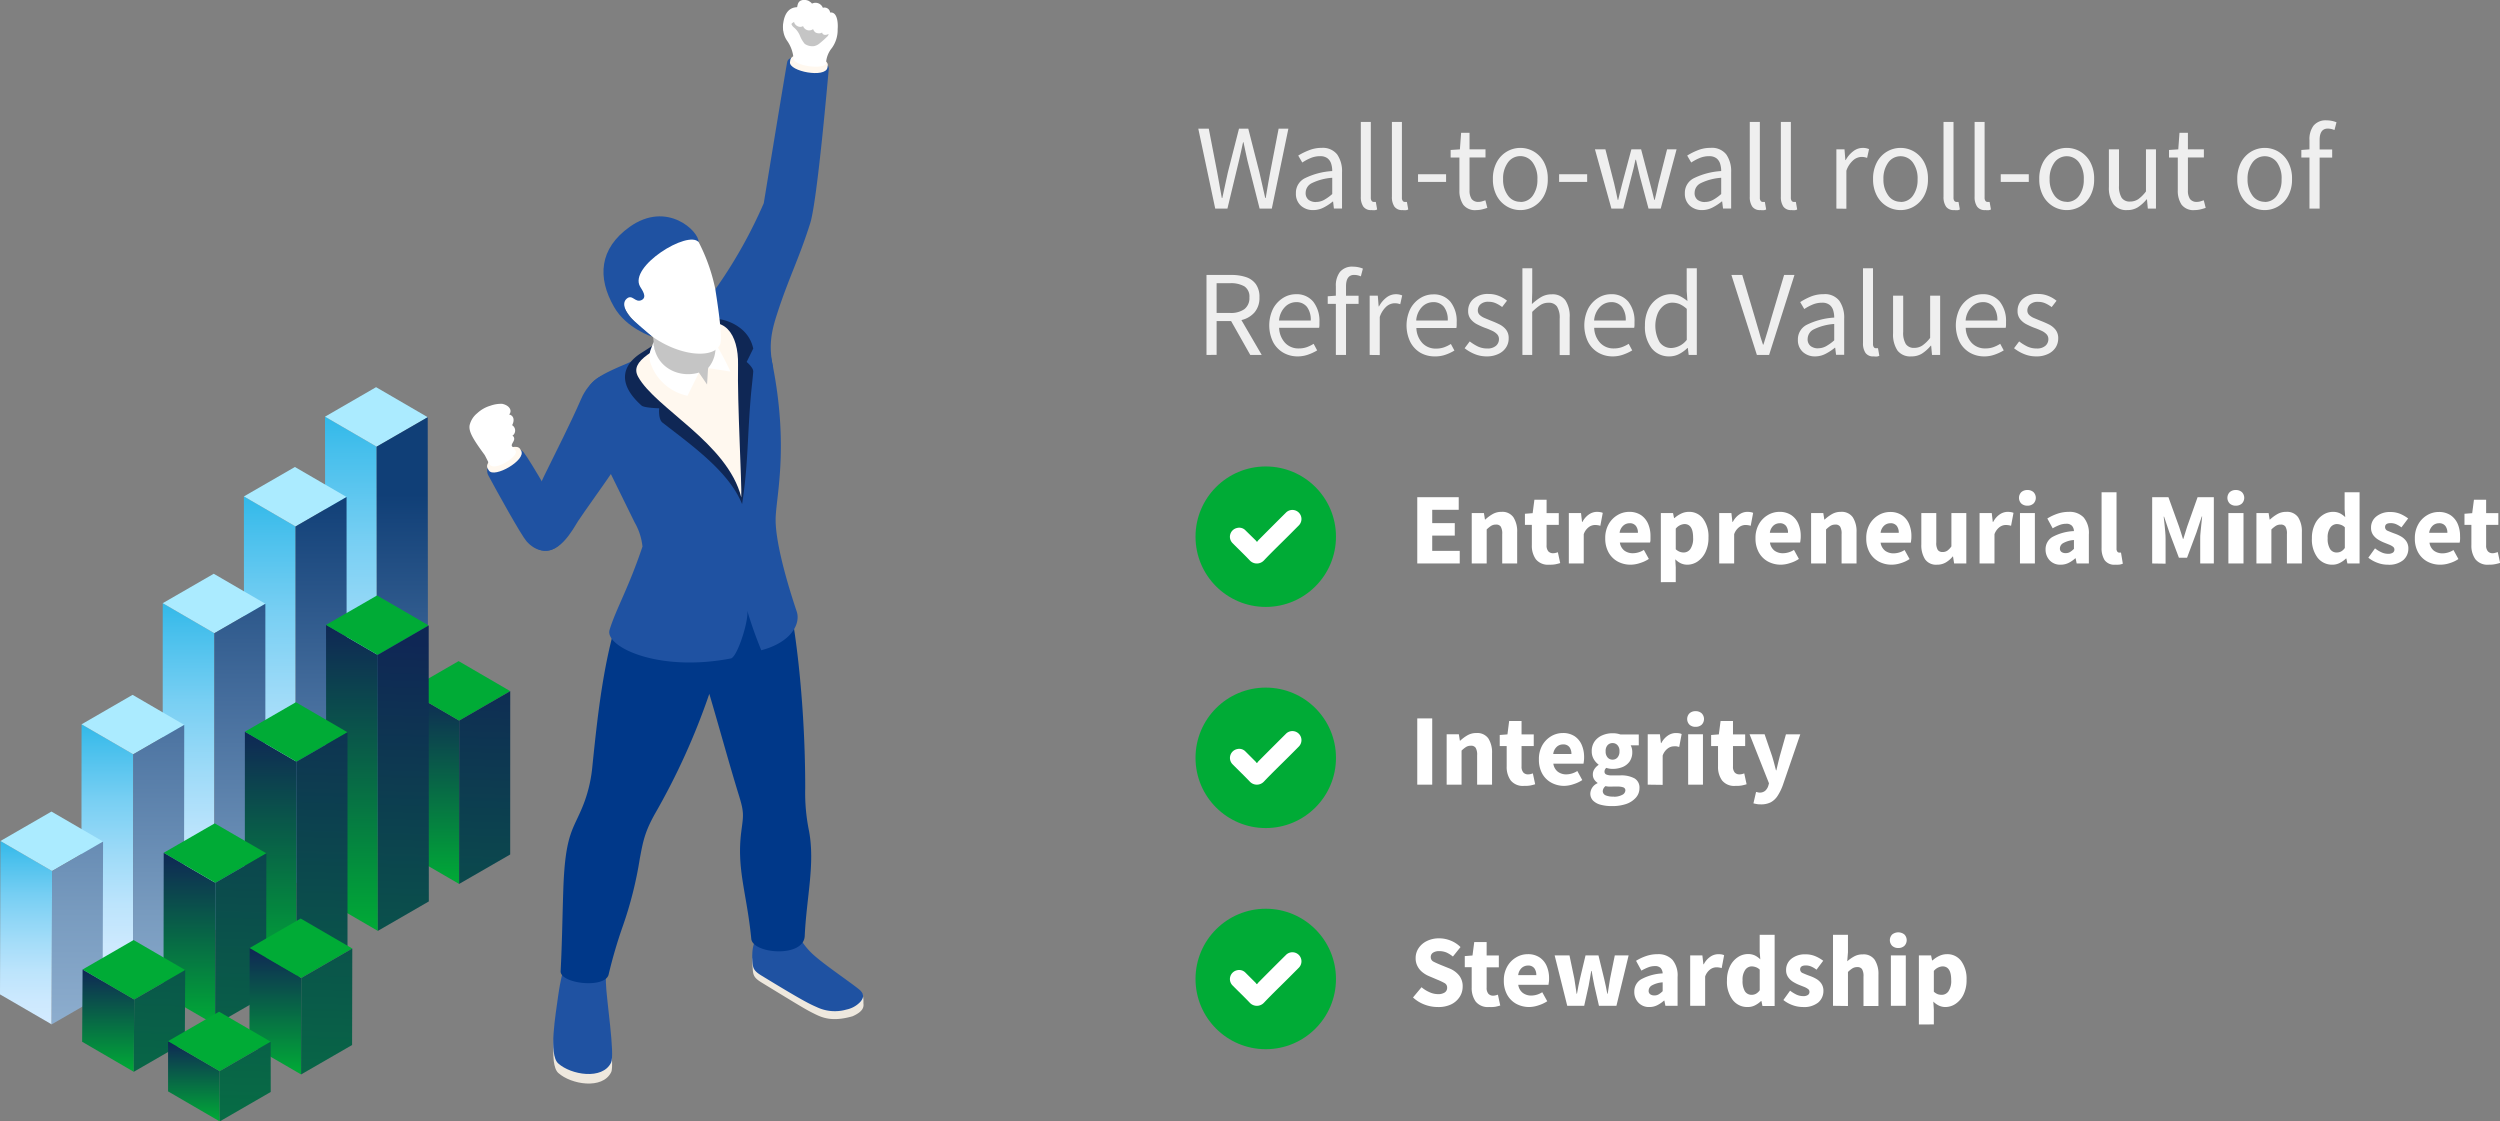 <svg xmlns="http://www.w3.org/2000/svg" xmlns:xlink="http://www.w3.org/1999/xlink" width="615.11" height="275.92" viewBox="0 0 615.11 275.92"><rect x="0" y="0" width="615.11" height="275.92" fill="#808080" stroke="none"/><defs><style>.cls-1{fill:#efefef;}.cls-2{fill:#00ab36;}.cls-3{fill:#fff;}.cls-4{isolation:isolate;}.cls-5{fill:url(#linear-gradient);}.cls-6{fill:#abebff;}.cls-7{fill:url(#linear-gradient-2);}.cls-8{fill:url(#linear-gradient-3);}.cls-9{fill:url(#linear-gradient-4);}.cls-10{fill:url(#linear-gradient-5);}.cls-11{fill:url(#linear-gradient-6);}.cls-12{fill:url(#linear-gradient-7);}.cls-13{fill:url(#linear-gradient-8);}.cls-14{fill:url(#linear-gradient-9);}.cls-15{fill:url(#linear-gradient-10);}.cls-16{fill:url(#linear-gradient-11);}.cls-17{fill:url(#linear-gradient-12);}.cls-18{fill:url(#linear-gradient-13);}.cls-19{fill:url(#linear-gradient-14);}.cls-20{fill:url(#linear-gradient-15);}.cls-21{fill:url(#linear-gradient-16);}.cls-22{fill:url(#linear-gradient-17);}.cls-23{fill:url(#linear-gradient-18);}.cls-24{fill:url(#linear-gradient-19);}.cls-25{fill:url(#linear-gradient-20);}.cls-26{fill:url(#linear-gradient-21);}.cls-27{fill:url(#linear-gradient-22);}.cls-28{fill:url(#linear-gradient-23);}.cls-29{fill:url(#linear-gradient-24);}.cls-30{fill:#1f52a2;}.cls-31{fill:#eee8de;}.cls-32{fill:#003889;}.cls-33{fill:#0f2755;}.cls-34{fill:#fff8ef;}.cls-35{fill:#c5c5c5;}</style><linearGradient id="linear-gradient" x1="86.36" y1="102.52" x2="86.36" y2="205.83" gradientUnits="userSpaceOnUse"><stop offset="0" stop-color="#32b9e9"/><stop offset="0.08" stop-color="#46bfec"/><stop offset="0.3" stop-color="#78cff3"/><stop offset="0.52" stop-color="#9fdbf8"/><stop offset="0.71" stop-color="#bce4fc"/><stop offset="0.88" stop-color="#cde9fe"/><stop offset="1" stop-color="#d3ebff"/></linearGradient><linearGradient id="linear-gradient-2" x1="98.99" y1="121.66" x2="98.99" y2="391.93" gradientUnits="userSpaceOnUse"><stop offset="0" stop-color="#103f77"/><stop offset="0.19" stop-color="#466e9d"/><stop offset="0.38" stop-color="#789bbf"/><stop offset="0.57" stop-color="#9fbddb"/><stop offset="0.74" stop-color="#bcd6ef"/><stop offset="0.89" stop-color="#cde6fb"/><stop offset="1" stop-color="#d3ebff"/></linearGradient><linearGradient id="linear-gradient-3" x1="66.38" y1="122.14" x2="66.38" y2="217.37" xlink:href="#linear-gradient"/><linearGradient id="linear-gradient-4" x1="79.01" y1="121.66" x2="79.01" y2="391.93" xlink:href="#linear-gradient-2"/><linearGradient id="linear-gradient-5" x1="46.39" y1="148.41" x2="46.39" y2="228.93" xlink:href="#linear-gradient"/><linearGradient id="linear-gradient-6" x1="59.01" y1="121.66" x2="59.01" y2="391.93" xlink:href="#linear-gradient-2"/><linearGradient id="linear-gradient-7" x1="26.4" y1="178.21" x2="26.4" y2="240.48" xlink:href="#linear-gradient"/><linearGradient id="linear-gradient-8" x1="39.02" y1="121.66" x2="39.02" y2="391.93" xlink:href="#linear-gradient-2"/><linearGradient id="linear-gradient-9" x1="6.41" y1="206.92" x2="6.41" y2="252.04" xlink:href="#linear-gradient"/><linearGradient id="linear-gradient-10" x1="19.03" y1="121.66" x2="19.03" y2="391.93" xlink:href="#linear-gradient-2"/><linearGradient id="linear-gradient-11" x1="106.62" y1="169.92" x2="106.62" y2="217.49" gradientUnits="userSpaceOnUse"><stop offset="0" stop-color="#0f2755"/><stop offset="1" stop-color="#00ab36"/></linearGradient><linearGradient id="linear-gradient-12" x1="120.31" y1="158.79" x2="113.5" y2="383.59" xlink:href="#linear-gradient-11"/><linearGradient id="linear-gradient-13" x1="86.59" y1="153.76" x2="86.59" y2="229.04" xlink:href="#linear-gradient-11"/><linearGradient id="linear-gradient-14" x1="100.23" y1="158.18" x2="93.42" y2="382.98" xlink:href="#linear-gradient-11"/><linearGradient id="linear-gradient-15" x1="66.6" y1="180.03" x2="66.6" y2="240.6" xlink:href="#linear-gradient-11"/><linearGradient id="linear-gradient-16" x1="80.82" y1="157.59" x2="74.01" y2="382.39" xlink:href="#linear-gradient-11"/><linearGradient id="linear-gradient-17" x1="46.61" y1="209.82" x2="46.61" y2="252.15" xlink:href="#linear-gradient-11"/><linearGradient id="linear-gradient-18" x1="61.48" y1="157.01" x2="54.67" y2="381.8" xlink:href="#linear-gradient-11"/><linearGradient id="linear-gradient-19" x1="26.62" y1="238.54" x2="26.62" y2="263.71" xlink:href="#linear-gradient-11"/><linearGradient id="linear-gradient-20" x1="42.12" y1="156.42" x2="35.3" y2="381.22" xlink:href="#linear-gradient-11"/><linearGradient id="linear-gradient-21" x1="67.75" y1="233.25" x2="67.75" y2="264.36" xlink:href="#linear-gradient-11"/><linearGradient id="linear-gradient-22" x1="83.14" y1="157.66" x2="76.33" y2="382.46" xlink:href="#linear-gradient-11"/><linearGradient id="linear-gradient-23" x1="47.7" y1="256.17" x2="47.7" y2="275.92" xlink:href="#linear-gradient-11"/><linearGradient id="linear-gradient-24" x1="63.64" y1="157.07" x2="56.82" y2="381.87" xlink:href="#linear-gradient-11"/></defs><g id="Layer_2" data-name="Layer 2"><g id="Elements"><path class="cls-1" d="M299,51.33l-4.17-19.68h2.58l2.07,10.71q.27,1.59.57,3.18t.57,3.18h.12c.22-1.06.45-2.12.69-3.19s.47-2.13.69-3.17l2.73-10.71h2.28l2.73,10.71c.24,1,.48,2.1.72,3.17l.72,3.19h.12l.54-3.19c.18-1.07.37-2.13.57-3.17l2.07-10.71H317l-4.08,19.68h-3l-3-11.85c-.18-.76-.34-1.5-.49-2.23s-.31-1.48-.47-2.24h-.12c-.14.76-.3,1.51-.48,2.24s-.35,1.47-.51,2.23L302,51.33Z"/><path class="cls-1" d="M323.07,51.69a4.36,4.36,0,0,1-3-1.09,3.9,3.9,0,0,1-1.22-3.05A4,4,0,0,1,321,43.88a17.62,17.62,0,0,1,6.79-1.79,6.06,6.06,0,0,0-.25-1.77,2.73,2.73,0,0,0-.9-1.36,2.87,2.87,0,0,0-1.85-.53,5.91,5.91,0,0,0-2.37.48,11.56,11.56,0,0,0-2,1.08l-1-1.71A15.77,15.77,0,0,1,322,37a8.32,8.32,0,0,1,3.22-.62A4.48,4.48,0,0,1,329,38a7.2,7.2,0,0,1,1.2,4.36v8.94h-2L328,49.59h-.09a12.65,12.65,0,0,1-2.23,1.47A5.58,5.58,0,0,1,323.07,51.69Zm.72-2a4.06,4.06,0,0,0,2-.51,11.12,11.12,0,0,0,2-1.44v-4a13.54,13.54,0,0,0-5.08,1.35,2.66,2.66,0,0,0-1.46,2.31,2.08,2.08,0,0,0,.75,1.79A3,3,0,0,0,323.79,49.71Z"/><path class="cls-1" d="M337.44,51.69a2.28,2.28,0,0,1-2-.85,4.16,4.16,0,0,1-.62-2.45V30h2.46v18.6a1.31,1.31,0,0,0,.21.83.61.61,0,0,0,.48.25h.23l.31,0,.33,1.86a2.12,2.12,0,0,1-.57.18A4.84,4.84,0,0,1,337.44,51.69Z"/><path class="cls-1" d="M345.09,51.69a2.28,2.28,0,0,1-2-.85,4.16,4.16,0,0,1-.62-2.45V30h2.46v18.6a1.31,1.31,0,0,0,.21.83.61.61,0,0,0,.48.25h.23l.31,0,.33,1.86a2.12,2.12,0,0,1-.57.18A4.84,4.84,0,0,1,345.09,51.69Z"/><path class="cls-1" d="M348.9,44.76V42.87h6.9v1.89Z"/><path class="cls-1" d="M363.27,51.69A3.64,3.64,0,0,1,360,50.34a6.14,6.14,0,0,1-.92-3.51V38.76h-2.16V36.9l2.28-.15.3-4.08h2.07v4.08h3.93v2h-3.93v8.1a3.73,3.73,0,0,0,.5,2.09,2,2,0,0,0,1.75.73,2.92,2.92,0,0,0,.84-.13l.81-.26.48,1.86a12.62,12.62,0,0,1-1.3.38A6.14,6.14,0,0,1,363.27,51.69Z"/><path class="cls-1" d="M374.07,51.69a6.46,6.46,0,0,1-3.31-.9,6.67,6.67,0,0,1-2.49-2.61,8.38,8.38,0,0,1-.95-4.11,8.51,8.51,0,0,1,.95-4.17,6.67,6.67,0,0,1,2.49-2.61,6.57,6.57,0,0,1,6.64,0,6.72,6.72,0,0,1,2.48,2.61,8.51,8.51,0,0,1,.94,4.17,8.38,8.38,0,0,1-.94,4.11,6.72,6.72,0,0,1-2.48,2.61A6.45,6.45,0,0,1,374.07,51.69Zm0-2a3.63,3.63,0,0,0,3.05-1.54,6.58,6.58,0,0,0,1.15-4A6.69,6.69,0,0,0,377.12,40,3.74,3.74,0,0,0,371,40a6.63,6.63,0,0,0-1.17,4.08,6.52,6.52,0,0,0,1.17,4A3.63,3.63,0,0,0,374.07,49.65Z"/><path class="cls-1" d="M383.61,44.76V42.87h6.9v1.89Z"/><path class="cls-1" d="M396.48,51.33l-4.05-14.58H395l2.16,8.43c.16.68.31,1.36.45,2l.42,2h.12l.48-2c.16-.67.33-1.35.51-2l2.25-8.43h2.4L406,45.18c.18.68.36,1.36.53,2s.33,1.34.49,2h.12c.16-.68.32-1.35.47-2s.29-1.35.43-2l2.13-8.43h2.34l-3.9,14.58h-3l-2.1-7.83c-.18-.7-.34-1.39-.49-2.07s-.32-1.39-.5-2.13h-.12c-.16.74-.32,1.46-.48,2.15s-.34,1.38-.54,2.08l-2,7.8Z"/><path class="cls-1" d="M418.77,51.69a4.36,4.36,0,0,1-3-1.09,3.9,3.9,0,0,1-1.22-3.05,4,4,0,0,1,2.15-3.67,17.62,17.62,0,0,1,6.79-1.79,6.06,6.06,0,0,0-.25-1.77,2.73,2.73,0,0,0-.9-1.36,2.87,2.87,0,0,0-1.85-.53,5.91,5.91,0,0,0-2.37.48,11.56,11.56,0,0,0-2,1.08l-1-1.71A15.77,15.77,0,0,1,417.65,37a8.32,8.32,0,0,1,3.22-.62A4.48,4.48,0,0,1,424.74,38a7.2,7.2,0,0,1,1.2,4.36v8.94h-2l-.21-1.74h-.09a12.65,12.65,0,0,1-2.23,1.47A5.58,5.58,0,0,1,418.77,51.69Zm.72-2a4.06,4.06,0,0,0,2-.51,11.12,11.12,0,0,0,2-1.44v-4a13.54,13.54,0,0,0-5.08,1.35,2.66,2.66,0,0,0-1.46,2.31,2.08,2.08,0,0,0,.75,1.79A3,3,0,0,0,419.49,49.71Z"/><path class="cls-1" d="M433.14,51.69a2.28,2.28,0,0,1-2-.85,4.16,4.16,0,0,1-.62-2.45V30H433v18.6a1.31,1.31,0,0,0,.21.83.61.61,0,0,0,.48.25h.23l.31,0,.33,1.86a2.12,2.12,0,0,1-.57.18A4.84,4.84,0,0,1,433.14,51.69Z"/><path class="cls-1" d="M440.79,51.69a2.28,2.28,0,0,1-2-.85,4.16,4.16,0,0,1-.62-2.45V30h2.46v18.6a1.31,1.31,0,0,0,.21.83.61.61,0,0,0,.48.25h.23l.31,0,.33,1.86a2.12,2.12,0,0,1-.57.18A4.84,4.84,0,0,1,440.79,51.69Z"/><path class="cls-1" d="M451.83,51.33V36.75h2l.21,2.64h.09A6.65,6.65,0,0,1,456,37.2a3.78,3.78,0,0,1,2.31-.81,3.88,3.88,0,0,1,1.56.3l-.48,2.16a5.55,5.55,0,0,0-.66-.18,3.92,3.92,0,0,0-.75-.06,3.25,3.25,0,0,0-1.93.75A6,6,0,0,0,454.29,42v9.36Z"/><path class="cls-1" d="M467.61,51.69a6.46,6.46,0,0,1-3.31-.9,6.67,6.67,0,0,1-2.49-2.61,8.38,8.38,0,0,1-.95-4.11,8.51,8.51,0,0,1,.95-4.17,6.67,6.67,0,0,1,2.49-2.61,6.57,6.57,0,0,1,6.64,0,6.72,6.72,0,0,1,2.48,2.61,8.51,8.51,0,0,1,.94,4.17,8.38,8.38,0,0,1-.94,4.11,6.72,6.72,0,0,1-2.48,2.61A6.45,6.45,0,0,1,467.61,51.69Zm0-2a3.63,3.63,0,0,0,3.05-1.54,6.58,6.58,0,0,0,1.15-4A6.69,6.69,0,0,0,470.66,40a3.74,3.74,0,0,0-6.08,0,6.63,6.63,0,0,0-1.17,4.08,6.52,6.52,0,0,0,1.17,4A3.63,3.63,0,0,0,467.61,49.65Z"/><path class="cls-1" d="M480.81,51.69a2.28,2.28,0,0,1-2-.85,4.16,4.16,0,0,1-.62-2.45V30h2.46v18.6a1.31,1.31,0,0,0,.21.83.61.61,0,0,0,.48.25h.23l.31,0,.33,1.86a2.12,2.12,0,0,1-.57.18A4.84,4.84,0,0,1,480.81,51.69Z"/><path class="cls-1" d="M488.46,51.69a2.28,2.28,0,0,1-2-.85,4.16,4.16,0,0,1-.62-2.45V30h2.46v18.6a1.31,1.31,0,0,0,.21.83.61.61,0,0,0,.48.25h.23l.31,0,.33,1.86a2.12,2.12,0,0,1-.57.18A4.84,4.84,0,0,1,488.46,51.69Z"/><path class="cls-1" d="M492.27,44.76V42.87h6.9v1.89Z"/><path class="cls-1" d="M508.5,51.69a6.46,6.46,0,0,1-3.31-.9,6.67,6.67,0,0,1-2.49-2.61,8.38,8.38,0,0,1-.95-4.11,8.51,8.51,0,0,1,.95-4.17,6.67,6.67,0,0,1,2.49-2.61,6.57,6.57,0,0,1,6.64,0,6.72,6.72,0,0,1,2.48,2.61,8.51,8.51,0,0,1,.94,4.17,8.38,8.38,0,0,1-.94,4.11,6.72,6.72,0,0,1-2.48,2.61A6.45,6.45,0,0,1,508.5,51.69Zm0-2a3.63,3.63,0,0,0,3.05-1.54,6.58,6.58,0,0,0,1.15-4A6.69,6.69,0,0,0,511.55,40a3.74,3.74,0,0,0-6.08,0,6.63,6.63,0,0,0-1.17,4.08,6.52,6.52,0,0,0,1.17,4A3.63,3.63,0,0,0,508.5,49.65Z"/><path class="cls-1" d="M523.35,51.69A3.94,3.94,0,0,1,520,50.24,7.07,7.07,0,0,1,518.88,46V36.75h2.49v8.91a5.31,5.31,0,0,0,.65,3,2.35,2.35,0,0,0,2.08.93,3.6,3.6,0,0,0,2-.58A8.74,8.74,0,0,0,528,47.1V36.75h2.46V51.33h-2l-.21-2.28h-.09A9.56,9.56,0,0,1,526,51,4.84,4.84,0,0,1,523.35,51.69Z"/><path class="cls-1" d="M540,51.69a3.64,3.64,0,0,1-3.25-1.35,6.14,6.14,0,0,1-.92-3.51V38.76h-2.16V36.9l2.28-.15.3-4.08h2.07v4.08h3.93v2h-3.93v8.1a3.73,3.73,0,0,0,.5,2.09,2,2,0,0,0,1.75.73,2.92,2.92,0,0,0,.84-.13l.81-.26.48,1.86a12.62,12.62,0,0,1-1.3.38A6.14,6.14,0,0,1,540,51.69Z"/><path class="cls-1" d="M557.22,51.69a6.46,6.46,0,0,1-3.31-.9,6.67,6.67,0,0,1-2.49-2.61,8.38,8.38,0,0,1-.95-4.11,8.51,8.51,0,0,1,.95-4.17,6.67,6.67,0,0,1,2.49-2.61,6.57,6.57,0,0,1,6.64,0A6.72,6.72,0,0,1,563,39.9a8.51,8.51,0,0,1,.94,4.17,8.38,8.38,0,0,1-.94,4.11,6.72,6.72,0,0,1-2.48,2.61A6.45,6.45,0,0,1,557.22,51.69Zm0-2a3.63,3.63,0,0,0,3-1.54,6.58,6.58,0,0,0,1.15-4A6.69,6.69,0,0,0,560.27,40a3.74,3.74,0,0,0-6.08,0A6.63,6.63,0,0,0,553,44.07a6.52,6.52,0,0,0,1.17,4A3.63,3.63,0,0,0,557.22,49.65Z"/><path class="cls-1" d="M568.23,51.33V38.76h-2V36.9l2-.15V34.44a5.51,5.51,0,0,1,1-3.52,3.86,3.86,0,0,1,3.22-1.31,6.28,6.28,0,0,1,1.32.14,5.83,5.83,0,0,1,1.11.34L574.38,32a4,4,0,0,0-1.65-.36q-2,0-2,2.82v2.31h3.09v2h-3.09V51.33Z"/><path class="cls-1" d="M296.85,87.33V67.65H303a11.17,11.17,0,0,1,3.57.53A4.85,4.85,0,0,1,309,69.92a5.38,5.38,0,0,1,.88,3.25,5.45,5.45,0,0,1-1.2,3.68,6.08,6.08,0,0,1-3.24,1.9l5,8.58h-2.82L302.91,79h-3.57v8.31ZM299.34,77h3.3a5.72,5.72,0,0,0,3.54-.94,3.4,3.4,0,0,0,1.23-2.87,3,3,0,0,0-1.23-2.73,6.64,6.64,0,0,0-3.54-.78h-3.3Z"/><path class="cls-1" d="M319.29,87.69a7,7,0,0,1-3.54-.91,6.59,6.59,0,0,1-2.52-2.63,9.39,9.39,0,0,1,0-8.19,7,7,0,0,1,2.44-2.64,5.89,5.89,0,0,1,3.15-.93,5.25,5.25,0,0,1,4.31,1.86,7.65,7.65,0,0,1,1.51,5c0,.26,0,.52,0,.77a3.59,3.59,0,0,1-.08.64h-9.84a5.72,5.72,0,0,0,1.46,3.69,4.46,4.46,0,0,0,3.4,1.38,5.76,5.76,0,0,0,1.94-.31,8.54,8.54,0,0,0,1.69-.83l.87,1.62a11.22,11.22,0,0,1-2.11,1A7.55,7.55,0,0,1,319.29,87.69Zm-4.59-8.82h7.8a5.21,5.21,0,0,0-.94-3.37,3.25,3.25,0,0,0-2.66-1.16,3.83,3.83,0,0,0-2.74,1.19A5.31,5.31,0,0,0,314.7,78.87Z"/><path class="cls-1" d="M328.68,87.33V74.76h-2V72.9l2-.15V70.44a5.51,5.51,0,0,1,1-3.52,3.86,3.86,0,0,1,3.22-1.31,6.28,6.28,0,0,1,1.32.14,5.83,5.83,0,0,1,1.11.34L334.83,68a4,4,0,0,0-1.65-.36q-2,0-2,2.82v2.31h3.09v2h-3.09V87.33Z"/><path class="cls-1" d="M337,87.33V72.75h2l.21,2.64h.09a6.65,6.65,0,0,1,1.83-2.19,3.78,3.78,0,0,1,2.31-.81,3.88,3.88,0,0,1,1.56.3l-.48,2.16a5.55,5.55,0,0,0-.66-.18,3.92,3.92,0,0,0-.75-.06,3.25,3.25,0,0,0-1.93.75A6,6,0,0,0,339.48,78v9.36Z"/><path class="cls-1" d="M353,87.69a7,7,0,0,1-3.54-.91A6.59,6.59,0,0,1,347,84.15,9.39,9.39,0,0,1,347,76a7,7,0,0,1,2.44-2.64,5.89,5.89,0,0,1,3.15-.93,5.25,5.25,0,0,1,4.31,1.86,7.65,7.65,0,0,1,1.51,5c0,.26,0,.52,0,.77a3.59,3.59,0,0,1-.08.64h-9.84a5.72,5.72,0,0,0,1.46,3.69,4.46,4.46,0,0,0,3.4,1.38,5.76,5.76,0,0,0,1.94-.31,8.54,8.54,0,0,0,1.69-.83l.87,1.62a11.22,11.22,0,0,1-2.11,1A7.55,7.55,0,0,1,353,87.69Zm-4.59-8.82h7.8a5.21,5.21,0,0,0-.94-3.37,3.25,3.25,0,0,0-2.66-1.16,3.83,3.83,0,0,0-2.74,1.19A5.31,5.31,0,0,0,348.45,78.87Z"/><path class="cls-1" d="M365.82,87.69a7.67,7.67,0,0,1-3-.58,10.13,10.13,0,0,1-2.46-1.43L361.62,84a11.1,11.1,0,0,0,2,1.25,5.22,5.22,0,0,0,2.31.49,3.06,3.06,0,0,0,2.16-.67,2.14,2.14,0,0,0,.72-1.61,1.73,1.73,0,0,0-.49-1.26,4,4,0,0,0-1.26-.85c-.51-.23-1-.45-1.58-.65s-1.35-.55-2-.88a4.75,4.75,0,0,1-1.62-1.3,3.13,3.13,0,0,1-.63-2,3.78,3.78,0,0,1,1.34-3,5.38,5.38,0,0,1,3.7-1.19,6.57,6.57,0,0,1,2.52.48,7.81,7.81,0,0,1,2,1.17l-1.2,1.56a7.84,7.84,0,0,0-1.56-.93,4.31,4.31,0,0,0-1.77-.36,2.79,2.79,0,0,0-2,.63,2,2,0,0,0-.65,1.47,1.51,1.51,0,0,0,.45,1.13,3.93,3.93,0,0,0,1.17.75l1.53.64c.7.26,1.39.56,2.07.89a5,5,0,0,1,1.7,1.32,3.36,3.36,0,0,1,.67,2.2,4,4,0,0,1-.61,2.16,4.39,4.39,0,0,1-1.8,1.59A6.45,6.45,0,0,1,365.82,87.69Z"/><path class="cls-1" d="M374.58,87.33V66H377v5.82l-.09,3a13.37,13.37,0,0,1,2.21-1.69,5,5,0,0,1,2.65-.71,3.91,3.91,0,0,1,3.38,1.46,7.11,7.11,0,0,1,1.06,4.24v9.24h-2.46V78.42a5.22,5.22,0,0,0-.66-3,2.4,2.4,0,0,0-2.1-.93,3.59,3.59,0,0,0-2,.57,12.6,12.6,0,0,0-2,1.68V87.33Z"/><path class="cls-1" d="M396.81,87.69a7,7,0,0,1-3.54-.91,6.59,6.59,0,0,1-2.52-2.63,9.39,9.39,0,0,1,0-8.19,7,7,0,0,1,2.44-2.64,5.89,5.89,0,0,1,3.15-.93,5.25,5.25,0,0,1,4.31,1.86,7.65,7.65,0,0,1,1.51,5c0,.26,0,.52,0,.77a3.59,3.59,0,0,1-.08.64h-9.84a5.72,5.72,0,0,0,1.46,3.69,4.46,4.46,0,0,0,3.4,1.38,5.76,5.76,0,0,0,1.94-.31,8.54,8.54,0,0,0,1.69-.83l.87,1.62a11.22,11.22,0,0,1-2.11,1A7.55,7.55,0,0,1,396.81,87.69Zm-4.59-8.82H400a5.21,5.21,0,0,0-.94-3.37,3.25,3.25,0,0,0-2.66-1.16,3.83,3.83,0,0,0-2.74,1.19A5.31,5.31,0,0,0,392.22,78.87Z"/><path class="cls-1" d="M410.76,87.69a5.4,5.4,0,0,1-4.38-2,8.61,8.61,0,0,1-1.65-5.63,8.92,8.92,0,0,1,.89-4.1A6.74,6.74,0,0,1,408,73.32a5.65,5.65,0,0,1,3.1-.93,5,5,0,0,1,2.19.45,9.78,9.78,0,0,1,1.89,1.23L415,71.58V66h2.49V87.33h-2l-.21-1.71h-.09a8.47,8.47,0,0,1-2,1.46A5.15,5.15,0,0,1,410.76,87.69Zm.54-2.07a5.08,5.08,0,0,0,3.72-2V76a6.42,6.42,0,0,0-1.78-1.19,4.87,4.87,0,0,0-1.76-.34,3.44,3.44,0,0,0-2.11.71,4.94,4.94,0,0,0-1.52,2,8.2,8.2,0,0,0,.48,7A3.42,3.42,0,0,0,411.3,85.62Z"/><path class="cls-1" d="M432.27,87.33,426,67.65h2.67l3.15,10.62c.36,1.16.68,2.25.95,3.26s.59,2.09,1,3.25h.12c.36-1.16.68-2.24,1-3.25s.59-2.1.93-3.26l3.15-10.62h2.55l-6.24,19.68Z"/><path class="cls-1" d="M446.58,87.69a4.36,4.36,0,0,1-3-1.09,3.9,3.9,0,0,1-1.22-3,4,4,0,0,1,2.15-3.67,17.62,17.62,0,0,1,6.79-1.79,6.06,6.06,0,0,0-.25-1.77,2.68,2.68,0,0,0-.9-1.36,2.87,2.87,0,0,0-1.85-.53,5.91,5.91,0,0,0-2.37.48,11.56,11.56,0,0,0-2,1.08l-1-1.71A15.77,15.77,0,0,1,445.46,73a8.32,8.32,0,0,1,3.22-.62A4.48,4.48,0,0,1,452.55,74a7.2,7.2,0,0,1,1.2,4.36v8.94h-2l-.21-1.74h-.09a12.65,12.65,0,0,1-2.23,1.47A5.58,5.58,0,0,1,446.58,87.69Zm.72-2a4.06,4.06,0,0,0,2-.51,11.12,11.12,0,0,0,2-1.44V79.71a13.54,13.54,0,0,0-5.08,1.35,2.66,2.66,0,0,0-1.46,2.31,2.08,2.08,0,0,0,.75,1.79A3,3,0,0,0,447.3,85.71Z"/><path class="cls-1" d="M461,87.69a2.28,2.28,0,0,1-2-.85,4.18,4.18,0,0,1-.62-2.45V66h2.46v18.6a1.31,1.31,0,0,0,.21.83.61.61,0,0,0,.48.25h.23l.31,0,.33,1.86a2.12,2.12,0,0,1-.57.18A4.84,4.84,0,0,1,461,87.69Z"/><path class="cls-1" d="M470.25,87.69a3.94,3.94,0,0,1-3.39-1.45A7.07,7.07,0,0,1,465.78,82V72.75h2.49v8.91a5.31,5.31,0,0,0,.65,3,2.35,2.35,0,0,0,2.08.93,3.53,3.53,0,0,0,2-.59,8.44,8.44,0,0,0,1.9-1.87V72.75h2.46V87.33h-2l-.21-2.28h-.09A9.56,9.56,0,0,1,472.89,87,4.84,4.84,0,0,1,470.25,87.69Z"/><path class="cls-1" d="M488.22,87.69a7,7,0,0,1-3.54-.91,6.59,6.59,0,0,1-2.52-2.63,9.39,9.39,0,0,1,0-8.19,7,7,0,0,1,2.44-2.64,5.89,5.89,0,0,1,3.15-.93,5.25,5.25,0,0,1,4.31,1.86,7.65,7.65,0,0,1,1.51,5c0,.26,0,.52,0,.77a3.59,3.59,0,0,1-.08.64h-9.84a5.72,5.72,0,0,0,1.46,3.69,4.46,4.46,0,0,0,3.4,1.38,5.76,5.76,0,0,0,1.94-.31,8.54,8.54,0,0,0,1.69-.83l.87,1.62a11.22,11.22,0,0,1-2.11,1A7.55,7.55,0,0,1,488.22,87.69Zm-4.59-8.82h7.8a5.21,5.21,0,0,0-.94-3.37,3.25,3.25,0,0,0-2.66-1.16,3.83,3.83,0,0,0-2.74,1.19A5.31,5.31,0,0,0,483.63,78.87Z"/><path class="cls-1" d="M501,87.69a7.67,7.67,0,0,1-3-.58,10.13,10.13,0,0,1-2.46-1.43L496.8,84a11.1,11.1,0,0,0,2,1.25,5.22,5.22,0,0,0,2.31.49,3.06,3.06,0,0,0,2.16-.67,2.14,2.14,0,0,0,.72-1.61,1.73,1.73,0,0,0-.49-1.26,4,4,0,0,0-1.27-.85c-.5-.23-1-.45-1.57-.65s-1.35-.55-2-.88a4.75,4.75,0,0,1-1.62-1.3,3.13,3.13,0,0,1-.63-2,3.81,3.81,0,0,1,1.33-3,5.4,5.4,0,0,1,3.71-1.19,6.57,6.57,0,0,1,2.52.48A7.81,7.81,0,0,1,506,74l-1.2,1.56a7.84,7.84,0,0,0-1.56-.93,4.31,4.31,0,0,0-1.77-.36,2.79,2.79,0,0,0-2,.63,2,2,0,0,0-.65,1.47,1.51,1.51,0,0,0,.45,1.13,3.93,3.93,0,0,0,1.17.75l1.53.64c.7.26,1.39.56,2.07.89a4.92,4.92,0,0,1,1.69,1.32,3.31,3.31,0,0,1,.68,2.2,4.1,4.1,0,0,1-.61,2.16,4.42,4.42,0,0,1-1.81,1.59A6.41,6.41,0,0,1,501,87.69Z"/><circle class="cls-2" cx="311.43" cy="132.05" r="17.28"/><path class="cls-3" d="M309.33,133.3a2.11,2.11,0,0,1,.21-.31c2.27-2.28,4.55-4.57,6.84-6.84a2.23,2.23,0,1,1,3.21,3.1l-2.53,2.54c-2,2-4.09,4-6.08,6.1a2.38,2.38,0,0,1-3.48,0c-1.37-1.45-2.82-2.82-4.22-4.24a2.21,2.21,0,0,1,1.07-3.74,2.12,2.12,0,0,1,2.1.59L309,133a2.69,2.69,0,0,1,.2.27Z"/><path class="cls-3" d="M348.71,138.64v-16.3h10.2v3.1h-6.52v3.28h5.55v3.07h-5.55v3.75h6.77v3.1Z"/><path class="cls-3" d="M362.11,138.64v-12.4h3l.25,1.58h.1a9.47,9.47,0,0,1,1.76-1.31,4.27,4.27,0,0,1,2.22-.57,3.29,3.29,0,0,1,2.93,1.34,6.39,6.39,0,0,1,.92,3.66v7.7h-3.68v-7.22a3.36,3.36,0,0,0-.36-1.85,1.32,1.32,0,0,0-1.16-.5,2.19,2.19,0,0,0-1.2.31,7,7,0,0,0-1.1.89v8.37Z"/><path class="cls-3" d="M381.19,138.94a3.84,3.84,0,0,1-3.29-1.32,5.68,5.68,0,0,1-1-3.48v-5h-1.7v-2.73l1.9-.15.43-3.3h3v3.3h3v2.88h-3v5a2.19,2.19,0,0,0,.43,1.52,1.56,1.56,0,0,0,1.17.46,2.62,2.62,0,0,0,.61-.08,3.71,3.71,0,0,0,.56-.17l.58,2.67q-.48.15-1.17.3A7.44,7.44,0,0,1,381.19,138.94Z"/><path class="cls-3" d="M386,138.64v-12.4h3l.25,2.18h.1a5,5,0,0,1,1.62-1.86,3.48,3.48,0,0,1,1.9-.62,5.31,5.31,0,0,1,.88.07,2.36,2.36,0,0,1,.6.18l-.6,3.18a3.93,3.93,0,0,0-.64-.15,5,5,0,0,0-.71-.05,2.66,2.66,0,0,0-1.47.51,3.66,3.66,0,0,0-1.26,1.76v7.2Z"/><path class="cls-3" d="M401.24,138.94a6.64,6.64,0,0,1-3.2-.77,5.68,5.68,0,0,1-2.25-2.23,7,7,0,0,1-.83-3.5,6.81,6.81,0,0,1,.84-3.47,6,6,0,0,1,2.19-2.24,5.57,5.57,0,0,1,2.82-.79,5.19,5.19,0,0,1,2.94.79,5,5,0,0,1,1.75,2.13,7.48,7.48,0,0,1,.59,3c0,.32,0,.63,0,.94s-.07.54-.1.69h-7.43a3,3,0,0,0,1.13,2,3.48,3.48,0,0,0,2.1.63,5.09,5.09,0,0,0,2.67-.82l1.23,2.22a8.08,8.08,0,0,1-2.13,1A7.43,7.43,0,0,1,401.24,138.94Zm-2.75-7.85H403a2.72,2.72,0,0,0-.49-1.68,1.83,1.83,0,0,0-1.58-.67,2.28,2.28,0,0,0-1.53.59A2.86,2.86,0,0,0,398.49,131.09Z"/><path class="cls-3" d="M408.64,143.24v-17h3l.25,1.23h.1a6.83,6.83,0,0,1,1.63-1.09,4.36,4.36,0,0,1,1.89-.44,4.21,4.21,0,0,1,3.55,1.72,7.37,7.37,0,0,1,1.3,4.58,8,8,0,0,1-.75,3.63,5.81,5.81,0,0,1-1.94,2.29,4.51,4.51,0,0,1-2.53.78,3.83,3.83,0,0,1-1.56-.33,4.92,4.92,0,0,1-1.39-1l.12,2v3.62Zm5.65-7.3a2,2,0,0,0,1.62-.87,4.59,4.59,0,0,0,.67-2.78c0-2.23-.71-3.35-2.14-3.35a3,3,0,0,0-2.13,1.13v5.07a3.07,3.07,0,0,0,1,.63A2.85,2.85,0,0,0,414.29,135.94Z"/><path class="cls-3" d="M423,138.64v-12.4h3l.25,2.18h.1a4.92,4.92,0,0,1,1.63-1.86,3.45,3.45,0,0,1,1.89-.62,5.13,5.13,0,0,1,.88.07,2.36,2.36,0,0,1,.6.18l-.6,3.18a3.93,3.93,0,0,0-.64-.15,4.93,4.93,0,0,0-.71-.05,2.63,2.63,0,0,0-1.46.51,3.66,3.66,0,0,0-1.26,1.76v7.2Z"/><path class="cls-3" d="M438.21,138.94a6.67,6.67,0,0,1-3.2-.77,5.68,5.68,0,0,1-2.25-2.23,7,7,0,0,1-.83-3.5,6.81,6.81,0,0,1,.84-3.47,6,6,0,0,1,2.19-2.24,5.58,5.58,0,0,1,2.83-.79,5.14,5.14,0,0,1,2.93.79,4.88,4.88,0,0,1,1.75,2.13,7.48,7.48,0,0,1,.59,3c0,.32,0,.63-.05.94a6.86,6.86,0,0,1-.1.69h-7.42a3,3,0,0,0,1.12,2,3.48,3.48,0,0,0,2.1.63,5.12,5.12,0,0,0,2.68-.82l1.22,2.22a7.87,7.87,0,0,1-2.12,1A7.54,7.54,0,0,1,438.21,138.94Zm-2.75-7.85h4.47a2.78,2.78,0,0,0-.48-1.68,1.86,1.86,0,0,0-1.59-.67,2.3,2.3,0,0,0-1.53.59A2.92,2.92,0,0,0,435.46,131.09Z"/><path class="cls-3" d="M445.61,138.64v-12.4h3l.25,1.58h.1a9.47,9.47,0,0,1,1.76-1.31,4.25,4.25,0,0,1,2.21-.57,3.3,3.3,0,0,1,2.94,1.34,6.39,6.39,0,0,1,.92,3.66v7.7h-3.68v-7.22a3.36,3.36,0,0,0-.36-1.85,1.33,1.33,0,0,0-1.17-.5,2.23,2.23,0,0,0-1.2.31,7,7,0,0,0-1.09.89v8.37Z"/><path class="cls-3" d="M465.46,138.94a6.67,6.67,0,0,1-3.2-.77,5.68,5.68,0,0,1-2.25-2.23,7,7,0,0,1-.83-3.5A6.81,6.81,0,0,1,460,129a6,6,0,0,1,2.19-2.24,5.57,5.57,0,0,1,2.82-.79,5.15,5.15,0,0,1,2.94.79,4.88,4.88,0,0,1,1.75,2.13,7.48,7.48,0,0,1,.59,3c0,.32,0,.63-.05.94a6.86,6.86,0,0,1-.1.69h-7.43a3.06,3.06,0,0,0,1.13,2,3.48,3.48,0,0,0,2.1.63,5.09,5.09,0,0,0,2.67-.82l1.23,2.22a7.79,7.79,0,0,1-2.13,1A7.43,7.43,0,0,1,465.46,138.94Zm-2.75-7.85h4.47a2.78,2.78,0,0,0-.48-1.68,1.86,1.86,0,0,0-1.59-.67,2.28,2.28,0,0,0-1.53.59A2.86,2.86,0,0,0,462.71,131.09Z"/><path class="cls-3" d="M476.58,138.94a3.28,3.28,0,0,1-2.93-1.33,6.43,6.43,0,0,1-.92-3.67v-7.7h3.68v7.23a3.29,3.29,0,0,0,.37,1.84,1.38,1.38,0,0,0,1.18.51,2,2,0,0,0,1.17-.33,4.46,4.46,0,0,0,1-1.05v-8.2h3.67v12.4h-3l-.27-1.72h-.08a6.31,6.31,0,0,1-1.7,1.47A4.18,4.18,0,0,1,476.58,138.94Z"/><path class="cls-3" d="M487.06,138.64v-12.4h3l.25,2.18h.1a5,5,0,0,1,1.62-1.86,3.51,3.51,0,0,1,1.9-.62,5.22,5.22,0,0,1,.88.07,2.36,2.36,0,0,1,.6.18l-.6,3.18a3.93,3.93,0,0,0-.64-.15,4.93,4.93,0,0,0-.71-.05,2.61,2.61,0,0,0-1.46.51,3.74,3.74,0,0,0-1.27,1.76v7.2Z"/><path class="cls-3" d="M498.83,124.42a2.16,2.16,0,0,1-1.5-.53,2,2,0,0,1,0-2.8,2.16,2.16,0,0,1,1.5-.52,2.12,2.12,0,0,1,1.5.52,2,2,0,0,1,0,2.8A2.13,2.13,0,0,1,498.83,124.42ZM497,138.64v-12.4h3.67v12.4Z"/><path class="cls-3" d="M507,138.94a3.51,3.51,0,0,1-2.7-1.08,3.85,3.85,0,0,1-1-2.67,3.48,3.48,0,0,1,1.65-3.05,12.25,12.25,0,0,1,5.33-1.47,2.06,2.06,0,0,0-.49-1.31,1.86,1.86,0,0,0-1.46-.49,4.51,4.51,0,0,0-1.58.3,11.33,11.33,0,0,0-1.7.82l-1.32-2.42a12.27,12.27,0,0,1,2.51-1.18,8.68,8.68,0,0,1,2.79-.45,4.73,4.73,0,0,1,3.65,1.38,6,6,0,0,1,1.27,4.22v7.1h-3l-.25-1.27h-.1a7,7,0,0,1-1.66,1.14A4.34,4.34,0,0,1,507,138.94Zm1.25-2.85a2,2,0,0,0,1.09-.28,5.69,5.69,0,0,0,.94-.77v-2.17a6.33,6.33,0,0,0-2.7.79,1.53,1.53,0,0,0-.75,1.26,1,1,0,0,0,.39.89A1.68,1.68,0,0,0,508.28,136.09Z"/><path class="cls-3" d="M520.46,138.94a2.92,2.92,0,0,1-2.64-1.13,5.51,5.51,0,0,1-.74-3V121.12h3.68v13.82a1.16,1.16,0,0,0,.21.8.62.62,0,0,0,.44.23h.21l.24,0,.45,2.72a3.67,3.67,0,0,1-.76.22A6.94,6.94,0,0,1,520.46,138.94Z"/><path class="cls-3" d="M529.53,138.64v-16.3h4l2.62,7.25c.17.47.33,1,.48,1.48s.31,1,.47,1.52h.1c.17-.5.32-1,.47-1.52s.29-1,.46-1.48l2.57-7.25h4v16.3h-3.35v-6c0-.53,0-1.13.09-1.79s.13-1.32.2-2,.14-1.25.19-1.77h-.1L540.43,131l-2.32,6.23h-2L533.76,131l-1.3-3.87h-.1c.06.52.13,1.11.2,1.77s.13,1.33.19,2,.08,1.26.08,1.79v6Z"/><path class="cls-3" d="M550.11,124.42a2.13,2.13,0,0,1-1.5-.53,2,2,0,0,1,0-2.8,2.12,2.12,0,0,1,1.5-.52,2.16,2.16,0,0,1,1.5.52,2,2,0,0,1,0,2.8A2.16,2.16,0,0,1,550.11,124.42Zm-1.83,14.22v-12.4H552v12.4Z"/><path class="cls-3" d="M555.18,138.64v-12.4h3l.25,1.58h.1a9.54,9.54,0,0,1,1.77-1.31,4.23,4.23,0,0,1,2.21-.57,3.31,3.31,0,0,1,2.94,1.34,6.47,6.47,0,0,1,.91,3.66v7.7h-3.68v-7.22a3.36,3.36,0,0,0-.36-1.85,1.32,1.32,0,0,0-1.16-.5,2.19,2.19,0,0,0-1.2.31,7,7,0,0,0-1.1.89v8.37Z"/><path class="cls-3" d="M573.91,138.94a4.5,4.5,0,0,1-3.69-1.73,7.42,7.42,0,0,1-1.39-4.77,7.64,7.64,0,0,1,.74-3.48,5.47,5.47,0,0,1,1.93-2.24,4.45,4.45,0,0,1,2.48-.78,3.89,3.89,0,0,1,1.73.35,5.57,5.57,0,0,1,1.32.95l-.15-1.9v-4.22h3.68v17.52h-3l-.25-1.22h-.1a5.89,5.89,0,0,1-1.53,1.09A3.91,3.91,0,0,1,573.91,138.94Zm1-3a2.33,2.33,0,0,0,1.09-.25,2.77,2.77,0,0,0,.93-.87v-5.08a2.52,2.52,0,0,0-1-.62,3.25,3.25,0,0,0-1-.18,2,2,0,0,0-1.55.84,4.14,4.14,0,0,0-.67,2.61,4.77,4.77,0,0,0,.59,2.69A1.87,1.87,0,0,0,574.86,135.94Z"/><path class="cls-3" d="M587.46,138.94a7.09,7.09,0,0,1-2.51-.47,7.93,7.93,0,0,1-2.24-1.25l1.65-2.3a7.66,7.66,0,0,0,1.64,1,3.82,3.82,0,0,0,1.56.34,2,2,0,0,0,1.2-.29.91.91,0,0,0,.37-.76.85.85,0,0,0-.36-.7,3.89,3.89,0,0,0-.94-.51l-1.22-.49a9.9,9.9,0,0,1-1.49-.75,4.28,4.28,0,0,1-1.24-1.16,3,3,0,0,1-.5-1.74,3.43,3.43,0,0,1,1.32-2.8,5.22,5.22,0,0,1,3.43-1.08,6.22,6.22,0,0,1,2.52.49,9.6,9.6,0,0,1,1.86,1.09l-1.65,2.2a6.68,6.68,0,0,0-1.3-.78,3.4,3.4,0,0,0-1.3-.27c-1,0-1.43.32-1.43,1a1,1,0,0,0,.71.92c.48.2,1,.42,1.67.66a9.05,9.05,0,0,1,1.56.71,4,4,0,0,1,1.27,1.15,3.08,3.08,0,0,1,.52,1.86,3.68,3.68,0,0,1-1.3,2.84A5.52,5.52,0,0,1,587.46,138.94Z"/><path class="cls-3" d="M600.43,138.94a6.67,6.67,0,0,1-3.2-.77,5.68,5.68,0,0,1-2.25-2.23,6.94,6.94,0,0,1-.82-3.5A6.81,6.81,0,0,1,595,129a5.94,5.94,0,0,1,2.18-2.24,5.58,5.58,0,0,1,2.83-.79,5.19,5.19,0,0,1,2.94.79,5,5,0,0,1,1.75,2.13,7.48,7.48,0,0,1,.58,3,7.3,7.3,0,0,1,0,.94,4.8,4.8,0,0,1-.1.69h-7.42a3,3,0,0,0,1.12,2,3.53,3.53,0,0,0,2.1.63,5.09,5.09,0,0,0,2.68-.82l1.22,2.22a7.87,7.87,0,0,1-2.12,1A7.49,7.49,0,0,1,600.43,138.94Zm-2.75-7.85h4.48a2.72,2.72,0,0,0-.49-1.68,1.85,1.85,0,0,0-1.59-.67,2.27,2.27,0,0,0-1.52.59A2.92,2.92,0,0,0,597.68,131.09Z"/><path class="cls-3" d="M612.36,138.94a3.84,3.84,0,0,1-3.29-1.32,5.68,5.68,0,0,1-1-3.48v-5h-1.7v-2.73l1.9-.15.43-3.3h3v3.3h3v2.88h-3v5a2.14,2.14,0,0,0,.44,1.52,1.54,1.54,0,0,0,1.16.46A2.62,2.62,0,0,0,614,136a3.39,3.39,0,0,0,.56-.17l.58,2.67c-.32.1-.71.2-1.16.3A7.54,7.54,0,0,1,612.36,138.94Z"/><circle class="cls-2" cx="311.43" cy="186.46" r="17.28"/><path class="cls-3" d="M309.33,187.71a2.11,2.11,0,0,1,.21-.31q3.4-3.42,6.84-6.84a2.23,2.23,0,1,1,3.21,3.1c-.84.86-1.69,1.7-2.53,2.54-2,2-4.09,4-6.08,6.1a2.37,2.37,0,0,1-3.48,0c-1.37-1.44-2.82-2.82-4.22-4.24a2.22,2.22,0,0,1,1.07-3.74,2.12,2.12,0,0,1,2.1.59l2.52,2.52a2,2,0,0,1,.2.28Z"/><path class="cls-3" d="M348.71,193.06v-16.3h3.68v16.3Z"/><path class="cls-3" d="M355.94,193.06v-12.4h3l.25,1.57h.1a9.47,9.47,0,0,1,1.76-1.31,4.25,4.25,0,0,1,2.21-.56,3.31,3.31,0,0,1,2.94,1.33,6.45,6.45,0,0,1,.91,3.67v7.7h-3.67v-7.23a3.37,3.37,0,0,0-.37-1.85,1.34,1.34,0,0,0-1.16-.5,2.28,2.28,0,0,0-1.2.31,7.53,7.53,0,0,0-1.1.89v8.38Z"/><path class="cls-3" d="M375,193.36a3.83,3.83,0,0,1-3.29-1.33,5.64,5.64,0,0,1-1-3.47v-5H369v-2.72l1.9-.15.42-3.3h3.05v3.3h3v2.87h-3v5a2.16,2.16,0,0,0,.44,1.51,1.51,1.51,0,0,0,1.16.46,2.6,2.6,0,0,0,.61-.07,3.83,3.83,0,0,0,.57-.18l.57,2.68c-.32.1-.7.2-1.16.3A7.54,7.54,0,0,1,375,193.36Z"/><path class="cls-3" d="M384.91,193.36a6.56,6.56,0,0,1-3.2-.78,5.65,5.65,0,0,1-2.25-2.22,7,7,0,0,1-.82-3.5,6.84,6.84,0,0,1,.83-3.48,6.12,6.12,0,0,1,2.19-2.24,5.57,5.57,0,0,1,2.83-.78,5.13,5.13,0,0,1,2.93.78,4.88,4.88,0,0,1,1.75,2.13,7.49,7.49,0,0,1,.59,3c0,.31,0,.63-.05.93a6.86,6.86,0,0,1-.1.69h-7.42a3,3,0,0,0,1.12,2,3.42,3.42,0,0,0,2.1.64,5.14,5.14,0,0,0,2.68-.83l1.22,2.23a8.16,8.16,0,0,1-2.12,1A7.56,7.56,0,0,1,384.91,193.36Zm-2.75-7.85h4.48a2.8,2.8,0,0,0-.49-1.69,1.86,1.86,0,0,0-1.59-.66,2.24,2.24,0,0,0-1.52.58A2.9,2.9,0,0,0,382.16,185.51Z"/><path class="cls-3" d="M396.49,198.33a10.13,10.13,0,0,1-2.63-.32,4.13,4.13,0,0,1-1.87-1,2.42,2.42,0,0,1-.7-1.8,2.9,2.9,0,0,1,1.77-2.5v-.1a2.88,2.88,0,0,1-.81-.82,2.22,2.22,0,0,1-.34-1.28,2.36,2.36,0,0,1,.4-1.3,3.47,3.47,0,0,1,1-1v-.1a4.24,4.24,0,0,1-1.16-1.3,3.69,3.69,0,0,1-.51-1.93,4.07,4.07,0,0,1,.72-2.48,4.45,4.45,0,0,1,1.9-1.49,6.2,6.2,0,0,1,2.5-.5,5.67,5.67,0,0,1,1.93.3h4.52v2.67h-2a2.69,2.69,0,0,1,.28.7,3.43,3.43,0,0,1,.12.93,4,4,0,0,1-.65,2.35,4,4,0,0,1-1.75,1.37,6.52,6.52,0,0,1-2.48.45,4.81,4.81,0,0,1-1.5-.25,1.16,1.16,0,0,0-.45.93.74.74,0,0,0,.43.7,3.33,3.33,0,0,0,1.45.22h2a6.84,6.84,0,0,1,3.51.74,2.6,2.6,0,0,1,1.21,2.41,3.46,3.46,0,0,1-.85,2.29,5.65,5.65,0,0,1-2.4,1.59A10.64,10.64,0,0,1,396.49,198.33Zm.57-2.3a4.15,4.15,0,0,0,2.05-.45,1.29,1.29,0,0,0,.8-1.07.76.76,0,0,0-.49-.78,3.91,3.91,0,0,0-1.41-.2h-1.27a10,10,0,0,1-1,0,4.09,4.09,0,0,1-.71-.11,1.69,1.69,0,0,0-.68,1.23,1.14,1.14,0,0,0,.76,1.06A4.69,4.69,0,0,0,397.06,196Zm-.3-9.12a1.58,1.58,0,0,0,1.21-.53,2.17,2.17,0,0,0,.49-1.55,2,2,0,0,0-.49-1.48,1.57,1.57,0,0,0-1.21-.52,1.63,1.63,0,0,0-1.21.5,2.07,2.07,0,0,0-.49,1.5,2.17,2.17,0,0,0,.49,1.55A1.58,1.58,0,0,0,396.76,186.91Z"/><path class="cls-3" d="M405.41,193.06v-12.4h3l.25,2.17h.1a4.92,4.92,0,0,1,1.63-1.86,3.44,3.44,0,0,1,1.9-.61,5.22,5.22,0,0,1,.87.06,2,2,0,0,1,.6.19l-.6,3.17-.64-.15a4.93,4.93,0,0,0-.71,0,2.58,2.58,0,0,0-1.46.52,3.62,3.62,0,0,0-1.26,1.76v7.2Z"/><path class="cls-3" d="M417.19,178.83a2.12,2.12,0,0,1-1.5-.52,2,2,0,0,1,0-2.8,2.13,2.13,0,0,1,1.5-.53,2.16,2.16,0,0,1,1.5.53,2,2,0,0,1,0,2.8A2.16,2.16,0,0,1,417.19,178.83Zm-1.83,14.23v-12.4H419v12.4Z"/><path class="cls-3" d="M427,193.36a3.82,3.82,0,0,1-3.29-1.33,5.65,5.65,0,0,1-1-3.47v-5h-1.7v-2.72l1.9-.15.43-3.3h3.05v3.3h3v2.87h-3v5a2.16,2.16,0,0,0,.43,1.51,1.52,1.52,0,0,0,1.17.46,2.6,2.6,0,0,0,.61-.07,3.69,3.69,0,0,0,.56-.18l.58,2.68q-.48.15-1.17.3A7.44,7.44,0,0,1,427,193.36Z"/><path class="cls-3" d="M433.21,197.91a5.3,5.3,0,0,1-1-.08c-.28-.05-.54-.11-.79-.17l.65-2.8a2.35,2.35,0,0,1,.4.08,1.33,1.33,0,0,0,.43.07,2.05,2.05,0,0,0,1.42-.45,2.79,2.79,0,0,0,.75-1.18l.18-.65-4.78-12.07h3.7L436,186c.18.57.34,1.14.5,1.73s.3,1.18.47,1.8h.1c.13-.59.27-1.17.41-1.77s.29-1.17.44-1.76l1.5-5.32h3.53l-4.3,12.52a12.7,12.7,0,0,1-1.28,2.61,4.64,4.64,0,0,1-1.69,1.59A5.21,5.21,0,0,1,433.21,197.91Z"/><circle class="cls-2" cx="311.43" cy="240.87" r="17.28"/><path class="cls-3" d="M309.33,242.13a1.41,1.41,0,0,1,.21-.31q3.4-3.44,6.84-6.84a2.23,2.23,0,1,1,3.21,3.1l-2.53,2.54c-2,2-4.09,4-6.08,6.1a2.38,2.38,0,0,1-3.48,0c-1.37-1.45-2.82-2.82-4.22-4.24a2.22,2.22,0,0,1,1.07-3.75,2.15,2.15,0,0,1,2.1.6l2.52,2.51a2.83,2.83,0,0,1,.2.28Z"/><path class="cls-3" d="M353.69,247.77a9,9,0,0,1-3.19-.6,8.6,8.6,0,0,1-2.84-1.75l2.1-2.52a7.82,7.82,0,0,0,1.95,1.22,5.1,5.1,0,0,0,2.08.48,2.87,2.87,0,0,0,1.71-.43,1.36,1.36,0,0,0,.56-1.15,1.23,1.23,0,0,0-.64-1.14,15.87,15.87,0,0,0-1.71-.81l-2.12-.9a6.59,6.59,0,0,1-1.58-.94,4.56,4.56,0,0,1-1.22-1.46,4.17,4.17,0,0,1-.48-2.05,4.33,4.33,0,0,1,.74-2.45,5.12,5.12,0,0,1,2.05-1.75,6.73,6.73,0,0,1,3-.65,7.54,7.54,0,0,1,2.8.55,7.17,7.17,0,0,1,2.45,1.6l-1.87,2.33a7.44,7.44,0,0,0-1.6-1,4.66,4.66,0,0,0-1.78-.33,2.68,2.68,0,0,0-1.51.38,1.23,1.23,0,0,0-.56,1.09,1.2,1.2,0,0,0,.71,1.13c.47.25,1.06.51,1.76.8l2.1.85A5.86,5.86,0,0,1,359,240a4.2,4.2,0,0,1,.88,2.77,4.64,4.64,0,0,1-.73,2.5,5.15,5.15,0,0,1-2.1,1.85A7.2,7.2,0,0,1,353.69,247.77Z"/><path class="cls-3" d="M366.39,247.77a3.84,3.84,0,0,1-3.29-1.32,5.7,5.7,0,0,1-1-3.48v-5h-1.7v-2.73l1.9-.15.43-3.3h3.05v3.3h3V238h-3v5a2.15,2.15,0,0,0,.43,1.51,1.53,1.53,0,0,0,1.17.47,2.62,2.62,0,0,0,.61-.08,5.38,5.38,0,0,0,.56-.17l.58,2.67q-.48.15-1.17.3A7.44,7.44,0,0,1,366.39,247.77Z"/><path class="cls-3" d="M376.29,247.77a6.64,6.64,0,0,1-3.2-.77,5.68,5.68,0,0,1-2.25-2.23,7,7,0,0,1-.83-3.5,6.78,6.78,0,0,1,.84-3.47,6,6,0,0,1,2.19-2.24,5.47,5.47,0,0,1,2.82-.79,5.12,5.12,0,0,1,2.94.79,4.86,4.86,0,0,1,1.75,2.12,7.56,7.56,0,0,1,.59,3c0,.32,0,.63-.05.94s-.07.54-.1.69h-7.43a3,3,0,0,0,1.13,2,3.42,3.42,0,0,0,2.1.64,5.09,5.09,0,0,0,2.67-.82l1.23,2.22a8.41,8.41,0,0,1-2.13,1A7.43,7.43,0,0,1,376.29,247.77Zm-2.75-7.85H378a2.77,2.77,0,0,0-.49-1.69,1.83,1.83,0,0,0-1.58-.66,2.28,2.28,0,0,0-1.53.59A2.86,2.86,0,0,0,373.54,239.92Z"/><path class="cls-3" d="M385.61,247.47l-3.1-12.4h3.65l1.2,5.75c.1.62.19,1.23.28,1.83s.17,1.21.27,1.85h.1c.12-.64.23-1.26.34-1.88s.24-1.22.39-1.8l1.37-5.75h3.18l1.4,5.75c.15.62.28,1.23.41,1.83s.24,1.21.36,1.85h.1c.12-.64.21-1.25.29-1.85s.17-1.21.29-1.83l1.17-5.75h3.4l-3,12.4h-4.3l-1.13-4.95c-.12-.58-.23-1.17-.34-1.75s-.22-1.21-.33-1.87h-.1c-.12.66-.23,1.29-.32,1.87s-.19,1.17-.31,1.75l-1.1,4.95Z"/><path class="cls-3" d="M405.81,247.77a3.48,3.48,0,0,1-2.7-1.09,3.76,3.76,0,0,1-1-2.66,3.47,3.47,0,0,1,1.65-3.05,12.25,12.25,0,0,1,5.33-1.47,2.18,2.18,0,0,0-.49-1.32,1.9,1.9,0,0,0-1.46-.48,4.46,4.46,0,0,0-1.58.3,11.33,11.33,0,0,0-1.7.82l-1.32-2.42a11.76,11.76,0,0,1,2.51-1.18,8.68,8.68,0,0,1,2.79-.45,4.73,4.73,0,0,1,3.65,1.38,6,6,0,0,1,1.27,4.22v7.1h-3l-.25-1.27h-.1a7.5,7.5,0,0,1-1.66,1.13A4.22,4.22,0,0,1,405.81,247.77Zm1.25-2.85a2,2,0,0,0,1.09-.29,5.14,5.14,0,0,0,.94-.76V241.7a6.35,6.35,0,0,0-2.7.78,1.55,1.55,0,0,0-.75,1.27,1,1,0,0,0,.38.88A1.67,1.67,0,0,0,407.06,244.92Z"/><path class="cls-3" d="M415.86,247.47v-12.4h3l.25,2.18h.1a4.88,4.88,0,0,1,1.63-1.87,3.52,3.52,0,0,1,1.9-.61,5.22,5.22,0,0,1,.87.06,2.83,2.83,0,0,1,.6.19l-.6,3.18a3.93,3.93,0,0,0-.64-.15,3.82,3.82,0,0,0-.71-.05,2.63,2.63,0,0,0-1.46.51,3.66,3.66,0,0,0-1.26,1.76v7.2Z"/><path class="cls-3" d="M430,247.77A4.47,4.47,0,0,1,426.3,246a7.37,7.37,0,0,1-1.39-4.76,7.71,7.71,0,0,1,.74-3.49,5.56,5.56,0,0,1,1.92-2.23,4.46,4.46,0,0,1,2.49-.78,3.92,3.92,0,0,1,1.73.35,5.49,5.49,0,0,1,1.32.95l-.15-1.9V230h3.68v17.52h-3l-.25-1.22h-.1a6,6,0,0,1-1.53,1.08A3.8,3.8,0,0,1,430,247.77Zm.95-3a2.26,2.26,0,0,0,1.08-.25,2.8,2.8,0,0,0,.94-.87v-5.08a2.59,2.59,0,0,0-1-.62,3.3,3.3,0,0,0-1-.18,2,2,0,0,0-1.55.84,4.14,4.14,0,0,0-.67,2.61,4.88,4.88,0,0,0,.58,2.69A1.91,1.91,0,0,0,430.94,244.77Z"/><path class="cls-3" d="M443.54,247.77a7.42,7.42,0,0,1-2.52-.47,7.88,7.88,0,0,1-2.23-1.25l1.65-2.3a8.85,8.85,0,0,0,1.63,1,4.08,4.08,0,0,0,1.57.34,2,2,0,0,0,1.2-.29.91.91,0,0,0,.37-.76.83.83,0,0,0-.36-.7,4.09,4.09,0,0,0-.94-.52l-1.22-.48a9.9,9.9,0,0,1-1.49-.75,4.07,4.07,0,0,1-1.24-1.17,2.94,2.94,0,0,1-.5-1.73,3.45,3.45,0,0,1,1.31-2.8,5.25,5.25,0,0,1,3.44-1.08,6,6,0,0,1,2.51.49,8.94,8.94,0,0,1,1.87,1.09l-1.65,2.2a5.81,5.81,0,0,0-1.3-.78,3.4,3.4,0,0,0-1.3-.27c-.95,0-1.43.32-1.43,1a1,1,0,0,0,.71.91c.48.21,1,.43,1.67.67a9.05,9.05,0,0,1,1.56.71,3.89,3.89,0,0,1,1.27,1.15,3.13,3.13,0,0,1,.52,1.86,3.69,3.69,0,0,1-1.3,2.84A5.57,5.57,0,0,1,443.54,247.77Z"/><path class="cls-3" d="M451,247.47V230h3.68v4.3l-.18,2.22a9.53,9.53,0,0,1,1.64-1.16,4.28,4.28,0,0,1,2.19-.54,3.29,3.29,0,0,1,2.93,1.34,6.39,6.39,0,0,1,.92,3.66v7.7h-3.68v-7.22a3.36,3.36,0,0,0-.36-1.85,1.32,1.32,0,0,0-1.16-.5,2.19,2.19,0,0,0-1.2.31,6.5,6.5,0,0,0-1.1.89v8.37Z"/><path class="cls-3" d="M467.06,233.25a2.13,2.13,0,0,1-1.5-.53,2,2,0,0,1,0-2.8,2.42,2.42,0,0,1,3,0,2,2,0,0,1,0,2.8A2.13,2.13,0,0,1,467.06,233.25Zm-1.82,14.22v-12.4h3.67v12.4Z"/><path class="cls-3" d="M472.13,252.07v-17h3l.25,1.23h.11a6.54,6.54,0,0,1,1.63-1.09,4.36,4.36,0,0,1,1.89-.44,4.22,4.22,0,0,1,3.55,1.71,7.4,7.4,0,0,1,1.3,4.59,8,8,0,0,1-.75,3.63,5.71,5.71,0,0,1-1.94,2.28,4.45,4.45,0,0,1-2.54.79,3.68,3.68,0,0,1-1.55-.34,4.86,4.86,0,0,1-1.4-1l.13,2v3.62Zm5.66-7.3a2,2,0,0,0,1.62-.87,4.59,4.59,0,0,0,.67-2.78c0-2.23-.71-3.35-2.15-3.35a3,3,0,0,0-2.12,1.13V244a3.07,3.07,0,0,0,1,.63A3.11,3.11,0,0,0,477.79,244.77Z"/><g class="cls-4"><polygon class="cls-5" points="92.75 205.82 80.05 198.44 79.97 102.52 92.67 109.9 92.75 205.82"/><polygon class="cls-6" points="92.67 109.9 79.97 102.52 92.53 95.26 105.24 102.65 92.67 109.9"/><polygon class="cls-7" points="92.75 205.82 92.67 109.9 105.24 102.65 105.32 198.57 92.75 205.82"/></g><g class="cls-4"><polygon class="cls-8" points="72.75 217.37 60.05 209.99 60.01 122.14 72.72 129.53 72.75 217.37"/><polygon class="cls-6" points="72.72 129.53 60.01 122.14 72.56 114.9 85.27 122.28 72.72 129.53"/><polygon class="cls-9" points="72.75 217.37 72.72 129.53 85.27 122.28 85.3 210.13 72.75 217.37"/></g><g class="cls-4"><polygon class="cls-10" points="52.74 228.93 40.03 221.54 40.04 148.41 52.74 155.8 52.74 228.93"/><polygon class="cls-6" points="52.74 155.8 40.04 148.41 52.59 141.17 65.29 148.55 52.74 155.8"/><polygon class="cls-11" points="52.74 228.93 52.74 155.8 65.29 148.55 65.29 221.68 52.74 228.93"/></g><g class="cls-4"><polygon class="cls-12" points="32.72 240.48 20.02 233.1 20.07 178.21 32.78 185.59 32.72 240.48"/><polygon class="cls-6" points="32.78 185.59 20.07 178.21 32.62 170.96 45.33 178.35 32.78 185.59"/><polygon class="cls-13" points="32.72 240.48 32.78 185.59 45.33 178.35 45.27 233.24 32.72 240.48"/></g><g class="cls-4"><polygon class="cls-14" points="12.71 252.04 0 244.66 0.11 206.92 12.81 214.31 12.71 252.04"/><polygon class="cls-6" points="12.81 214.31 0.11 206.92 12.66 199.68 25.36 207.06 12.81 214.31"/><polygon class="cls-15" points="12.71 252.04 12.81 214.31 25.36 207.06 25.25 244.79 12.71 252.04"/></g><g class="cls-4"><polygon class="cls-16" points="112.96 217.49 100.26 210.11 100.27 169.92 112.98 177.3 112.96 217.49"/><polygon class="cls-2" points="112.98 177.3 100.27 169.92 112.84 162.66 125.54 170.05 112.98 177.3"/><polygon class="cls-17" points="112.96 217.49 112.98 177.3 125.54 170.05 125.53 210.24 112.96 217.49"/></g><g class="cls-4"><polygon class="cls-18" points="92.96 229.04 80.26 221.66 80.22 153.75 92.93 161.14 92.96 229.04"/><polygon class="cls-2" points="92.93 161.14 80.22 153.75 92.77 146.51 105.48 153.89 92.93 161.14"/><polygon class="cls-19" points="92.96 229.04 92.93 161.14 105.48 153.89 105.51 221.79 92.96 229.04"/></g><g class="cls-4"><polygon class="cls-20" points="72.95 240.6 60.24 233.21 60.25 180.03 72.95 187.41 72.95 240.6"/><polygon class="cls-2" points="72.95 187.41 60.25 180.03 72.8 172.78 85.5 180.17 72.95 187.41"/><polygon class="cls-21" points="72.95 240.6 72.95 187.41 85.5 180.17 85.5 233.35 72.95 240.6"/></g><g class="cls-4"><polygon class="cls-22" points="52.93 252.15 40.23 244.77 40.28 209.82 52.99 217.21 52.93 252.15"/><polygon class="cls-2" points="52.99 217.21 40.28 209.82 52.83 202.58 65.54 209.96 52.99 217.21"/><polygon class="cls-23" points="52.93 252.15 52.99 217.21 65.54 209.96 65.48 244.91 52.93 252.15"/></g><g class="cls-4"><polygon class="cls-24" points="32.91 263.71 20.21 256.32 20.32 238.54 33.02 245.92 32.91 263.71"/><polygon class="cls-2" points="33.02 245.92 20.32 238.54 32.87 231.29 45.57 238.68 33.02 245.92"/><polygon class="cls-25" points="32.91 263.71 33.02 245.92 45.57 238.68 45.47 256.46 32.91 263.71"/></g><g class="cls-4"><polygon class="cls-26" points="74.08 264.36 61.37 256.98 61.43 233.25 74.13 240.63 74.08 264.36"/><polygon class="cls-2" points="74.13 240.63 61.43 233.25 73.98 226 86.68 233.38 74.13 240.63"/><polygon class="cls-27" points="74.08 264.36 74.13 240.63 86.68 233.38 86.63 257.12 74.08 264.36"/></g><g class="cls-4"><polygon class="cls-28" points="54.06 275.92 41.35 268.53 41.35 256.17 54.05 263.55 54.06 275.92"/><polygon class="cls-2" points="54.05 263.55 41.35 256.17 53.9 248.92 66.6 256.31 54.05 263.55"/><polygon class="cls-29" points="54.06 275.92 54.05 263.55 66.6 256.31 66.61 268.67 54.06 275.92"/></g><g id="_4" data-name="4"><path class="cls-30" d="M187.92,50s5.27-32.19,5.76-34.71c.57-2.91,10.6-.85,10.24,1.72-.12.93-2.78,32.23-4.58,37.94-2.72,8.63-5.24,13.35-8.05,22-1.53,4.66-2.23,8.07-1.07,13.46.15.69-19.92-8.16-19.42-11.51,0,0,3.57-5.53,5.8-8.58A117.84,117.84,0,0,0,187.92,50Z"/><path class="cls-31" d="M211.89,244.34a46.3,46.3,0,0,0-8-5.6,36.73,36.73,0,0,1-6,.14c-4.19-.21-9.09-.74-12.7-3.14a14.52,14.52,0,0,0,0,2.47c.11,1.66.24,2.34,2.17,3.52,9.68,5.92,11,6.71,12.76,7.58,2,1,4.41,2.23,9.64.74,2.64-1.17,2.8-2.27,2.68-3.23C212.44,246.3,212.56,244.92,211.89,244.34Z"/><path class="cls-30" d="M211.37,243.43c-2.38-1.92-8.2-5.82-11.09-8.39a16.58,16.58,0,0,1-3.12-3.66c-1.12-2.59-7-2.57-10.36-.85-1.55.81-1.84,3.48-1.67,5.95.11,1.66.25,2.34,2.17,3.52,9.69,5.92,11.81,7,13.61,7.77a10.35,10.35,0,0,0,7.34.63,6.48,6.48,0,0,0,3.4-1.87C212.43,245.67,212.82,244.61,211.37,243.43Z"/><path class="cls-31" d="M137.37,264c3.13,2.82,10.87,4.14,13-.19,1-2-1.49-15.78-1.56-19.72,0-1.13-.06-3.11-.06-3.11-.29-.4-1.45-.7-1.88-.92-1.87-.93-5.3-.18-7.37-.32-1.06-.07-2.06,7-2.16,7.7C136.79,251.72,134.93,261.79,137.37,264Z"/><path class="cls-30" d="M137.35,261.65c3.12,2.82,10.87,4.14,13-.19,1-2-1.19-15.74-1.27-19.69,0-1.12-.05-3.11-.05-3.11-.29-.39-1.75-.73-2.18-.95-1.87-.93-5.3-.18-7.37-.32-1.06-.07-2.06,7-2.16,7.7C136.77,249.38,134.91,259.45,137.35,261.65Z"/><path class="cls-32" d="M199.05,204.43a46.57,46.57,0,0,1-.93-10.48c0-25.12-3.39-44.47-4.11-46.44a21.43,21.43,0,0,0-5.62-8.41l-34.18,6.6c-5.33,13-7,28.59-8.46,42.86a34.87,34.87,0,0,1-1.89,8.56c-2.54,7-4.76,7-5.26,21.68-.24,7.08-.29,12.93-.65,20-.49,3.24,11.19,4.61,11.83.84a117.7,117.7,0,0,1,3.46-11.78,94.77,94.77,0,0,0,4.17-16.54c.8-4.28,1.21-6.59,3.78-11.17a168.09,168.09,0,0,0,13.33-29.43c2.56,8.62,4.92,17.34,7.36,25.23,1.28,4.16,1,4.8.5,8.72-1.16,9.28,1.36,15,2.47,26.33.36,3.69,12.9,4.74,13.15-.72C198.44,220.73,200.58,212.61,199.05,204.43Z"/><path class="cls-30" d="M144.39,97.2c-.25,4.55,1.83,11.11,3.83,15.2l7.92,16.12a15.11,15.11,0,0,1,1.94,5.95c-3.43,10.25-6.56,15.44-8.1,20.52-1.23,4.08,11.94,10.52,29.94,7,1.73-.8,4.56-10.16,3.88-11.94a101.92,101.92,0,0,0,3.51,9.94c7.2-1.89,9.78-6.4,8.71-9.56-3.12-9.29-5.2-17.77-5.18-22.57,0-5.68,3.86-19.17-1.78-42.88-1-4.06-3.39-11.72-8-11.1-7.38,1-8.39,5.6-17.62,11.08S144.39,91.81,144.39,97.2Z"/><path class="cls-33" d="M182.59,124.05c1.53-10,1.26-16.35,2.17-26.82.17-1.92.42-3.86.57-5.78.07-1-1.62-2.39-1.62-2.39l1.62-3.3a8.48,8.48,0,0,0-3-4.88,11.35,11.35,0,0,0-11.22-1.73c-4.62,1.76-9.51,5.31-13.25,7.64-5.06,3.17-5.82,7.84,0,13,.65.58,4.33.67,4.33.67s-.27,2.69.81,3.52C170.33,109.67,179.4,116.1,182.59,124.05Z"/><path class="cls-34" d="M157,92.69c4.33,7.84,22,16.31,25.39,29.69.16-3.17-1-23.33-.8-32.63.16-7.56-3.47-12.77-10.44-9.1C160.59,86.21,154.85,88.77,157,92.69Z"/><path class="cls-30" d="M143,98.13c-2.79,6.4-6,12.59-9.07,18.88-5.16,10.76-5.62,16.17-1.6,18.07,5,2.34,8.79-5.15,9.89-6.85,1.3-2,6.77-9.59,8.89-12.76,3.73-5.57,4.54-15.08-.92-22.61C148.88,91.08,144.87,93.78,143,98.13Z"/><path class="cls-30" d="M128.83,111.27c-2.05-2.6-10.66,2-8.67,5.72s8,14.58,9.38,16.18c4.58,5.19,10.84.82,9.33-4.18C138.09,126.4,130.57,113.48,128.83,111.27Z"/><path class="cls-34" d="M194.45,14.75l-.08.53c-.27,2.31,8.77,4,9.22,1.35l.08-.55C203.94,13.77,194.89,12.12,194.45,14.75Z"/><path class="cls-34" d="M120,115.31l.29.46c1.27,2,9.27-2.58,7.93-4.88l-.29-.48C126.61,108.47,118.62,113,120,115.31Z"/><path class="cls-3" d="M126,104.61c.57-1,.57-2.31-.73-2.63.8-.85.2-2.21-1.7-2.62a7.77,7.77,0,0,0-2.87.45,8.13,8.13,0,0,0-3.27,1.85,5.38,5.38,0,0,0-1.89,3c-.23,1.52.76,3.27,3.67,7.23.2.28,1,2,1.21,2.31,1.1,2,7.24-1.93,6.46-3.24a5.47,5.47,0,0,0-.85-1.1c-.39-.4.28-1,.45-1.62s-.3-1.09-.44-1A1.55,1.55,0,0,0,126,104.61Z"/><path class="cls-3" d="M204.25,3.08a1.39,1.39,0,0,0-1.79-1.16,1.94,1.94,0,0,0-2.73-1c.17-.12-.73-.69-.8-.72A2.64,2.64,0,0,0,197.54,0c-1.25.21-1.27,1.1-1.48,2.14a1.19,1.19,0,0,1-.1.32,1.75,1.75,0,0,1-.33.39L194,4.41a6.07,6.07,0,0,0-1,1.14,2,2,0,0,0-.32,1.52,5.53,5.53,0,0,0,.93,2.88,8.76,8.76,0,0,1,1.63,4.46c.21,1.89,7.73,2.8,8,1.13a6.37,6.37,0,0,1,1.45-3.74,7.61,7.61,0,0,0,1.41-4.64C206.2,6.13,206.19,2.85,204.25,3.08Z"/><path class="cls-35" d="M196.79,8.71A7.23,7.23,0,0,0,198,10.79a3.27,3.27,0,0,0,2.34.55,3.16,3.16,0,0,0,1.43-.76,20.73,20.73,0,0,0,1.71-1.53.94.94,0,0,0,.38-.71c-.67.42-1.51.3-1.59-.37-.23.29-1,.31-1.55.06a1.67,1.67,0,0,1-.66-.87,1.62,1.62,0,0,1-1.41.26,1.65,1.65,0,0,1-1.06-1,1.39,1.39,0,0,1-1.21.09c-.57-.21-1.05-.79-1-1.27,0,0-.62-.32-.7-.14-.24.51.21,1.31.62,1.62A5.23,5.23,0,0,1,196.79,8.71Z"/><path class="cls-3" d="M194,6.64c-.25.26-.65,1-1.08,1-.18,0-.3-.95-.27-1.34.09-1,.39-4.2,3.16-4.51,1-.11,1.81.42,2.77.2a3.73,3.73,0,0,1,.46-.09,1,1,0,0,1,.88.43c.77,1.15-.93,2-1.77,2.19C194.73,5.36,195,5.64,194,6.64Z"/><path class="cls-35" d="M174.84,79.22c-5.41,0-11.29-1.79-16.2-3.33,2.12,3.44,2.15,8.23,2.33,10.37.24,2.81,2.26,7.67,8,7,1.52-.18,2-1.05,3-1.58l2,2.93.24-4c2-.62,3.15-2.54,2.6-4.09A46.57,46.57,0,0,1,174.84,79.22Z"/><path class="cls-3" d="M169.15,97.38l2.83-5.7c-5.43,1.56-11-1.76-11.16-7.56l-.66,1.74a5.07,5.07,0,0,0,0,3.77A12.24,12.24,0,0,0,169.15,97.38Z"/><path class="cls-3" d="M175.94,84.32a7.67,7.67,0,0,1-1.71,6.24l5.5.87A67.6,67.6,0,0,0,175.94,84.32Z"/><path class="cls-3" d="M176,71.16a44.46,44.46,0,0,0-4.6-12.53c-1.92-3.42-5.75-4.12-9.6-3.4-5.24,1-12,6.86-10.72,12.53.51,2.23.86,8.35,7.1,13.24,8,7,17.91,7.52,19.08,3.5C177.8,82.54,176.42,73.87,176,71.16Z"/><path class="cls-30" d="M171.89,59.58c.13-2.65-7.76-10.31-16.95-3.77-7.53,5.36-8,12.49-3.86,19.7,3,5.31,9.49,7.39,9.42,7.34-.9-.8-4.64-3.91-5.39-4.79-.94-1.1-2.34-3.32-.92-4.56s2.07,1.11,3.67.33c1.45-.71.14-2.46-.36-3.3C154.58,65.57,169.37,56.49,171.89,59.58Z"/></g></g></g></svg>